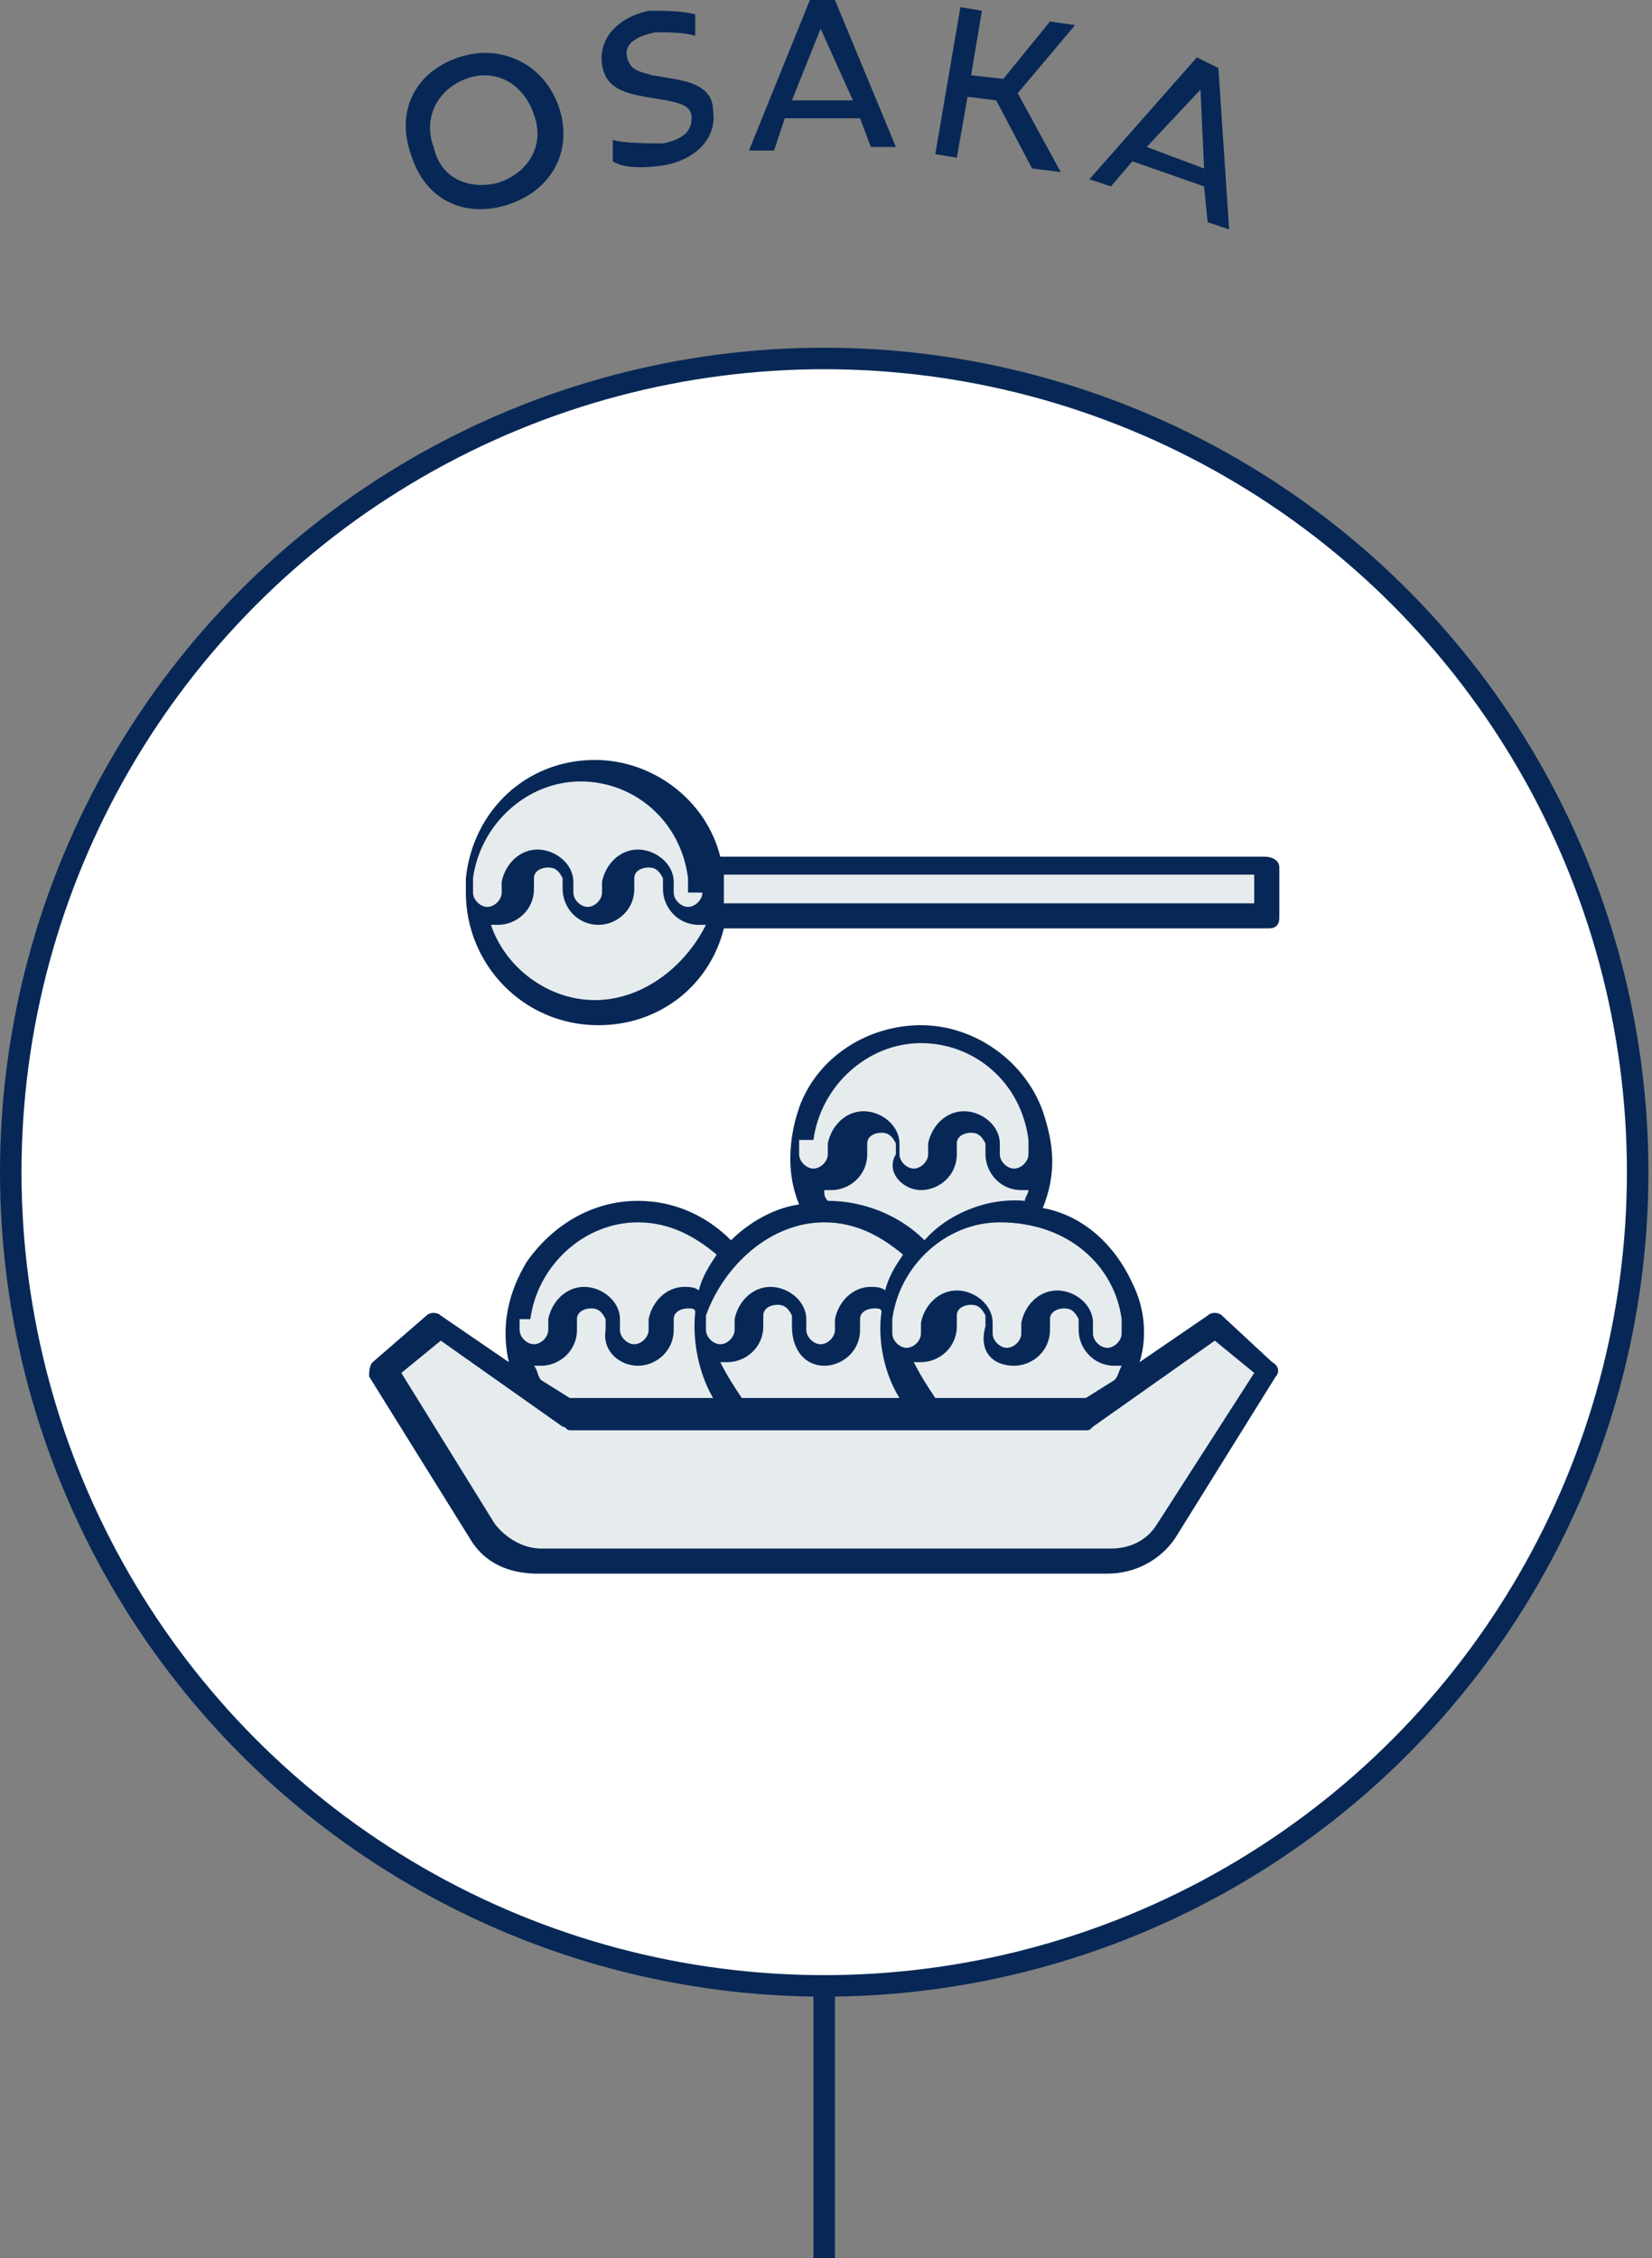 <?xml version="1.0" encoding="utf-8"?>
<!-- Generator: Adobe Illustrator 27.3.1, SVG Export Plug-In . SVG Version: 6.00 Build 0)  -->
<svg version="1.1" id="レイヤー_1" xmlns="http://www.w3.org/2000/svg" xmlns:xlink="http://www.w3.org/1999/xlink" x="0px"
	 y="0px" viewBox="0 0 46.1 63" style="enable-background:new 0 0 46.1 63;" xml:space="preserve">
<rect x="0" y="0" width="46.1" height="63" fill="#808080" stroke="none"/>
<style type="text/css">
	.st0{fill:#FFFFFF;}
	.st1{fill:none;stroke:#072856;stroke-width:0.6;stroke-miterlimit:10;}
	.st2{fill:#072856;}
	.st3{fill:#E6EBEE;}
</style>
<circle class="st0" cx="23" cy="32.7" r="22.7"/>
<circle class="st1" cx="23" cy="32.7" r="22.7"/>
<g>
	<path class="st2" d="M12.8,1.6c1.2-0.4,2.4,0.2,2.8,1.4c0.4,1.2-0.2,2.3-1.4,2.7c-1.2,0.4-2.3-0.1-2.7-1.3C11,3.1,11.6,2,12.8,1.6z
		 M13.9,5.1c0.9-0.3,1.3-1.1,1-1.9c-0.3-0.9-1.1-1.3-1.9-1c-0.8,0.3-1.2,1.1-0.9,1.9C12.3,5,13.1,5.3,13.9,5.1z"/>
	<path class="st2" d="M19.4,0.4l0,0.6c-0.3-0.1-0.8-0.1-1.1-0.1c-0.5,0.1-0.9,0.3-0.8,0.7c0.1,0.4,0.4,0.4,0.7,0.5l0.6,0.1
		c0.6,0.1,1.1,0.3,1.1,0.9c0.1,0.7-0.4,1.3-1.3,1.5c-0.6,0.1-1.2,0.1-1.5-0.1l0-0.6C17.4,4,18.1,4,18.5,4c0.5-0.1,0.8-0.3,0.8-0.7
		c0-0.3-0.2-0.4-0.7-0.5L18,2.7c-0.5-0.1-1.1-0.2-1.2-0.9c-0.1-0.7,0.4-1.3,1.3-1.5C18.6,0.3,19,0.3,19.4,0.4z"/>
	<path class="st2" d="M24,3.3l-2.1,0l-0.3,0.9l-0.7,0L22.6,0l0.7,0L25,4.1l-0.7,0L24,3.3z M22.1,2.8l1.7,0l-0.9-2L22.1,2.8z"/>
	<path class="st2" d="M28,2.2l1.3-1.6L30,0.7l-1.6,1.9l1.2,2.2l-0.8-0.1l-1-1.9L27,2.7l-0.3,1.7l-0.6-0.1l0.7-4.1l0.6,0.1l-0.3,1.8
		L28,2.2z"/>
	<path class="st2" d="M33.6,5.2l-2-0.7L31,5.2L30.4,5l3-3.4L34,1.9l0.3,4.5l-0.6-0.2L33.6,5.2z M32,4.1l1.6,0.6l-0.1-2.2L32,4.1z"/>
</g>
<line class="st1" x1="23" y1="55.4" x2="23" y2="63"/>
<path class="st2" d="M35.3,23.9H20.1c-0.4-1.6-1.9-2.7-3.5-2.7c-1.9,0-3.4,1.4-3.6,3.3c0,0,0,0,0,0v0c0,0.1,0,0.2,0,0.4
	c0,2,1.6,3.7,3.7,3.7c1.7,0,3.1-1.1,3.5-2.7h15.2c0.2,0,0.3-0.1,0.3-0.3v-1.4C35.7,24,35.5,23.9,35.3,23.9z"/>
<path class="st3" d="M16.6,27.9c-1.3,0-2.5-0.9-2.9-2.1c0.1,0,0.1,0,0.2,0c0.5,0,1-0.4,1-1v-0.3c0-0.2,0.2-0.3,0.4-0.3
	c0.2,0,0.3,0.1,0.4,0.3v0.3c0,0.5,0.4,1,1,1c0.5,0,1-0.4,1-1v-0.3c0-0.2,0.2-0.3,0.4-0.3c0.2,0,0.3,0.1,0.4,0.3v0.3c0,0.5,0.4,1,1,1
	c0.1,0,0.1,0,0.2,0C19.1,27,17.9,27.9,16.6,27.9z"/>
<path class="st3" d="M19.6,24.9c0,0.2-0.2,0.4-0.4,0.4c-0.2,0-0.4-0.2-0.4-0.4v-0.3c0,0,0,0,0,0c0-0.5-0.5-0.9-1-0.9
	c-0.5,0-0.9,0.4-1,0.9c0,0,0,0,0,0v0.3c0,0.2-0.2,0.4-0.4,0.4s-0.4-0.2-0.4-0.4v-0.3c0,0,0,0,0,0c0-0.5-0.5-0.9-1-0.9
	s-0.9,0.4-1,0.9c0,0,0,0,0,0v0.3c0,0.2-0.2,0.4-0.4,0.4s-0.4-0.2-0.4-0.4v-0.4c0.2-1.5,1.5-2.7,3-2.7s2.8,1.1,3,2.7V24.9z"/>
<path class="st3" d="M35,25.2H20.2c0-0.1,0-0.2,0-0.4c0-0.1,0-0.3,0-0.4H35V25.2z"/>
<path class="st2" d="M34.1,36.7c-0.1-0.1-0.3-0.1-0.4,0l-1.9,1.3c0.1-0.3,0.3-1.2-0.2-2.2c-0.5-1.1-1.4-1.9-2.5-2.1
	c0.4-1,0.3-1.8,0-2.7c-0.5-1.4-1.9-2.4-3.4-2.4c-1.5,0-2.9,0.9-3.4,2.3c-0.1,0.3-0.5,1.5,0,2.7c-0.7,0.1-1.4,0.5-1.9,1
	c-0.7-0.7-1.6-1.1-2.6-1.1c-1.3,0-2.4,0.7-3.1,1.7c-0.3,0.5-0.8,1.5-0.5,2.8l-1.9-1.3c-0.1-0.1-0.3-0.1-0.4,0l-1.5,1.3
	c-0.1,0.1-0.1,0.3-0.1,0.4l2.8,4.5c0.4,0.7,1.1,1,1.9,1l15.9,0c0.8,0,1.5-0.4,1.9-1l2.8-4.5c0.1-0.1,0.1-0.3-0.1-0.4L34.1,36.7z"/>
<path class="st3" d="M31.3,36.8v0.4c0,0.2-0.2,0.4-0.4,0.4c-0.2,0-0.4-0.2-0.4-0.4v-0.3c0,0,0,0,0,0c0-0.5-0.5-0.9-1-0.9
	c-0.5,0-0.9,0.4-1,0.9c0,0,0,0,0,0v0.3c0,0.2-0.2,0.4-0.4,0.4s-0.4-0.2-0.4-0.4v-0.3c0,0,0,0,0,0c0-0.5-0.5-0.9-1-0.9
	c-0.5,0-0.9,0.4-1,0.9c0,0,0,0,0,0v0.3c0,0.2-0.2,0.4-0.4,0.4c-0.2,0-0.4-0.2-0.4-0.4v-0.4c0.2-1.5,1.5-2.7,3-2.7
	C29.8,34.1,31.1,35.3,31.3,36.8z"/>
<path class="st3" d="M28.3,38.1c0.5,0,1-0.4,1-1v-0.3c0-0.2,0.2-0.3,0.4-0.3c0.2,0,0.3,0.1,0.4,0.3v0.3c0,0.5,0.4,1,1,1
	c0.1,0,0.1,0,0.2,0c-0.1,0.2-0.1,0.3-0.2,0.4l-0.8,0.5h-4.2c-0.2-0.3-0.4-0.6-0.6-1c0.1,0,0.1,0,0.2,0c0.5,0,1-0.4,1-1v-0.3
	c0-0.2,0.2-0.3,0.4-0.3c0.2,0,0.3,0.1,0.4,0.3v0.3C27.3,37.7,27.7,38.1,28.3,38.1z"/>
<path class="st3" d="M25.7,33.2c0.5,0,1-0.4,1-1v-0.3c0-0.2,0.2-0.3,0.4-0.3c0.2,0,0.3,0.1,0.4,0.3v0.3c0,0.5,0.4,1,1,1
	c0.1,0,0.1,0,0.2,0c0,0.1-0.1,0.2-0.1,0.3c-1.1-0.1-2.2,0.4-2.8,1.1c-0.7-0.7-1.7-1.1-2.7-1.1c-0.1-0.1-0.1-0.2-0.1-0.3
	c0.1,0,0.1,0,0.2,0c0.5,0,1-0.4,1-1v-0.3c0-0.2,0.2-0.3,0.4-0.3c0.2,0,0.3,0.1,0.4,0.3v0.3C24.7,32.7,25.2,33.2,25.7,33.2z"/>
<path class="st3" d="M22.7,31.8c0.2-1.5,1.5-2.7,3-2.7c1.5,0,2.8,1.1,3,2.7v0.4c0,0.2-0.2,0.4-0.4,0.4c-0.2,0-0.4-0.2-0.4-0.4v-0.3
	c0,0,0,0,0,0c0-0.5-0.5-0.9-1-0.9c-0.5,0-0.9,0.4-1,0.9c0,0,0,0,0,0v0.3c0,0.2-0.2,0.4-0.4,0.4c-0.2,0-0.4-0.2-0.4-0.4v-0.3
	c0,0,0,0,0,0c0-0.5-0.5-0.9-1-0.9c-0.5,0-0.9,0.4-1,0.9c0,0,0,0,0,0v0.3c0,0.2-0.2,0.4-0.4,0.4c-0.2,0-0.4-0.2-0.4-0.4V31.8z"/>
<path class="st3" d="M23,34.1c0.9,0,1.6,0.4,2.2,0.9c-0.2,0.3-0.4,0.6-0.5,1c-0.1-0.1-0.3-0.1-0.4-0.1c-0.5,0-0.9,0.4-1,0.9
	c0,0,0,0,0,0v0.3c0,0.2-0.2,0.4-0.4,0.4c-0.2,0-0.4-0.2-0.4-0.4v-0.3c0,0,0,0,0,0c0-0.5-0.5-0.9-1-0.9c-0.5,0-0.9,0.4-1,0.9
	c0,0,0,0,0,0v0.3c0,0.2-0.2,0.4-0.4,0.4c-0.2,0-0.4-0.2-0.4-0.4v-0.4C20.2,35.3,21.5,34.1,23,34.1z"/>
<path class="st3" d="M23,38.1c0.5,0,1-0.4,1-1v-0.3c0-0.2,0.2-0.3,0.4-0.3c0.1,0,0.2,0,0.2,0.1c-0.1,0.6,0,1.6,0.5,2.4h-4.4
	c-0.2-0.3-0.4-0.6-0.6-1c0.1,0,0.1,0,0.2,0c0.5,0,1-0.4,1-1v-0.3c0-0.2,0.2-0.3,0.4-0.3c0.2,0,0.3,0.1,0.4,0.3v0.3
	C22.1,37.7,22.5,38.1,23,38.1z"/>
<path class="st3" d="M14.8,36.8c0.2-1.5,1.5-2.7,3-2.7c0.9,0,1.6,0.4,2.2,0.9c-0.2,0.3-0.4,0.6-0.5,1c-0.1-0.1-0.3-0.1-0.4-0.1
	c-0.5,0-0.9,0.4-1,0.9c0,0,0,0,0,0v0.3c0,0.2-0.2,0.4-0.4,0.4c-0.2,0-0.4-0.2-0.4-0.4v-0.3c0,0,0,0,0,0c0-0.5-0.5-0.9-1-0.9
	c-0.5,0-0.9,0.4-1,0.9c0,0,0,0,0,0v0.3c0,0.2-0.2,0.4-0.4,0.4c-0.2,0-0.4-0.2-0.4-0.4V36.8z"/>
<path class="st3" d="M17.8,38.1c0.5,0,1-0.4,1-1v-0.3c0-0.2,0.2-0.3,0.4-0.3c0.1,0,0.2,0,0.2,0.1c-0.1,1,0.2,1.9,0.5,2.4h-4
	l-0.8-0.5c-0.1-0.1-0.1-0.3-0.2-0.4c0.1,0,0.1,0,0.2,0c0.5,0,1-0.4,1-1v-0.3c0-0.2,0.2-0.3,0.4-0.3c0.2,0,0.3,0.1,0.4,0.3v0.3
	C16.8,37.7,17.3,38.1,17.8,38.1z"/>
<path class="st3" d="M32.3,42.5c-0.3,0.5-0.8,0.7-1.3,0.7l-15.9,0c-0.5,0-1-0.3-1.3-0.7l-2.6-4.2l1.1-0.9l3.4,2.4
	c0.1,0,0.1,0.1,0.2,0.1h14.4c0.1,0,0.1,0,0.2-0.1l3.4-2.4l1.1,0.9L32.3,42.5z"/>
</svg>
